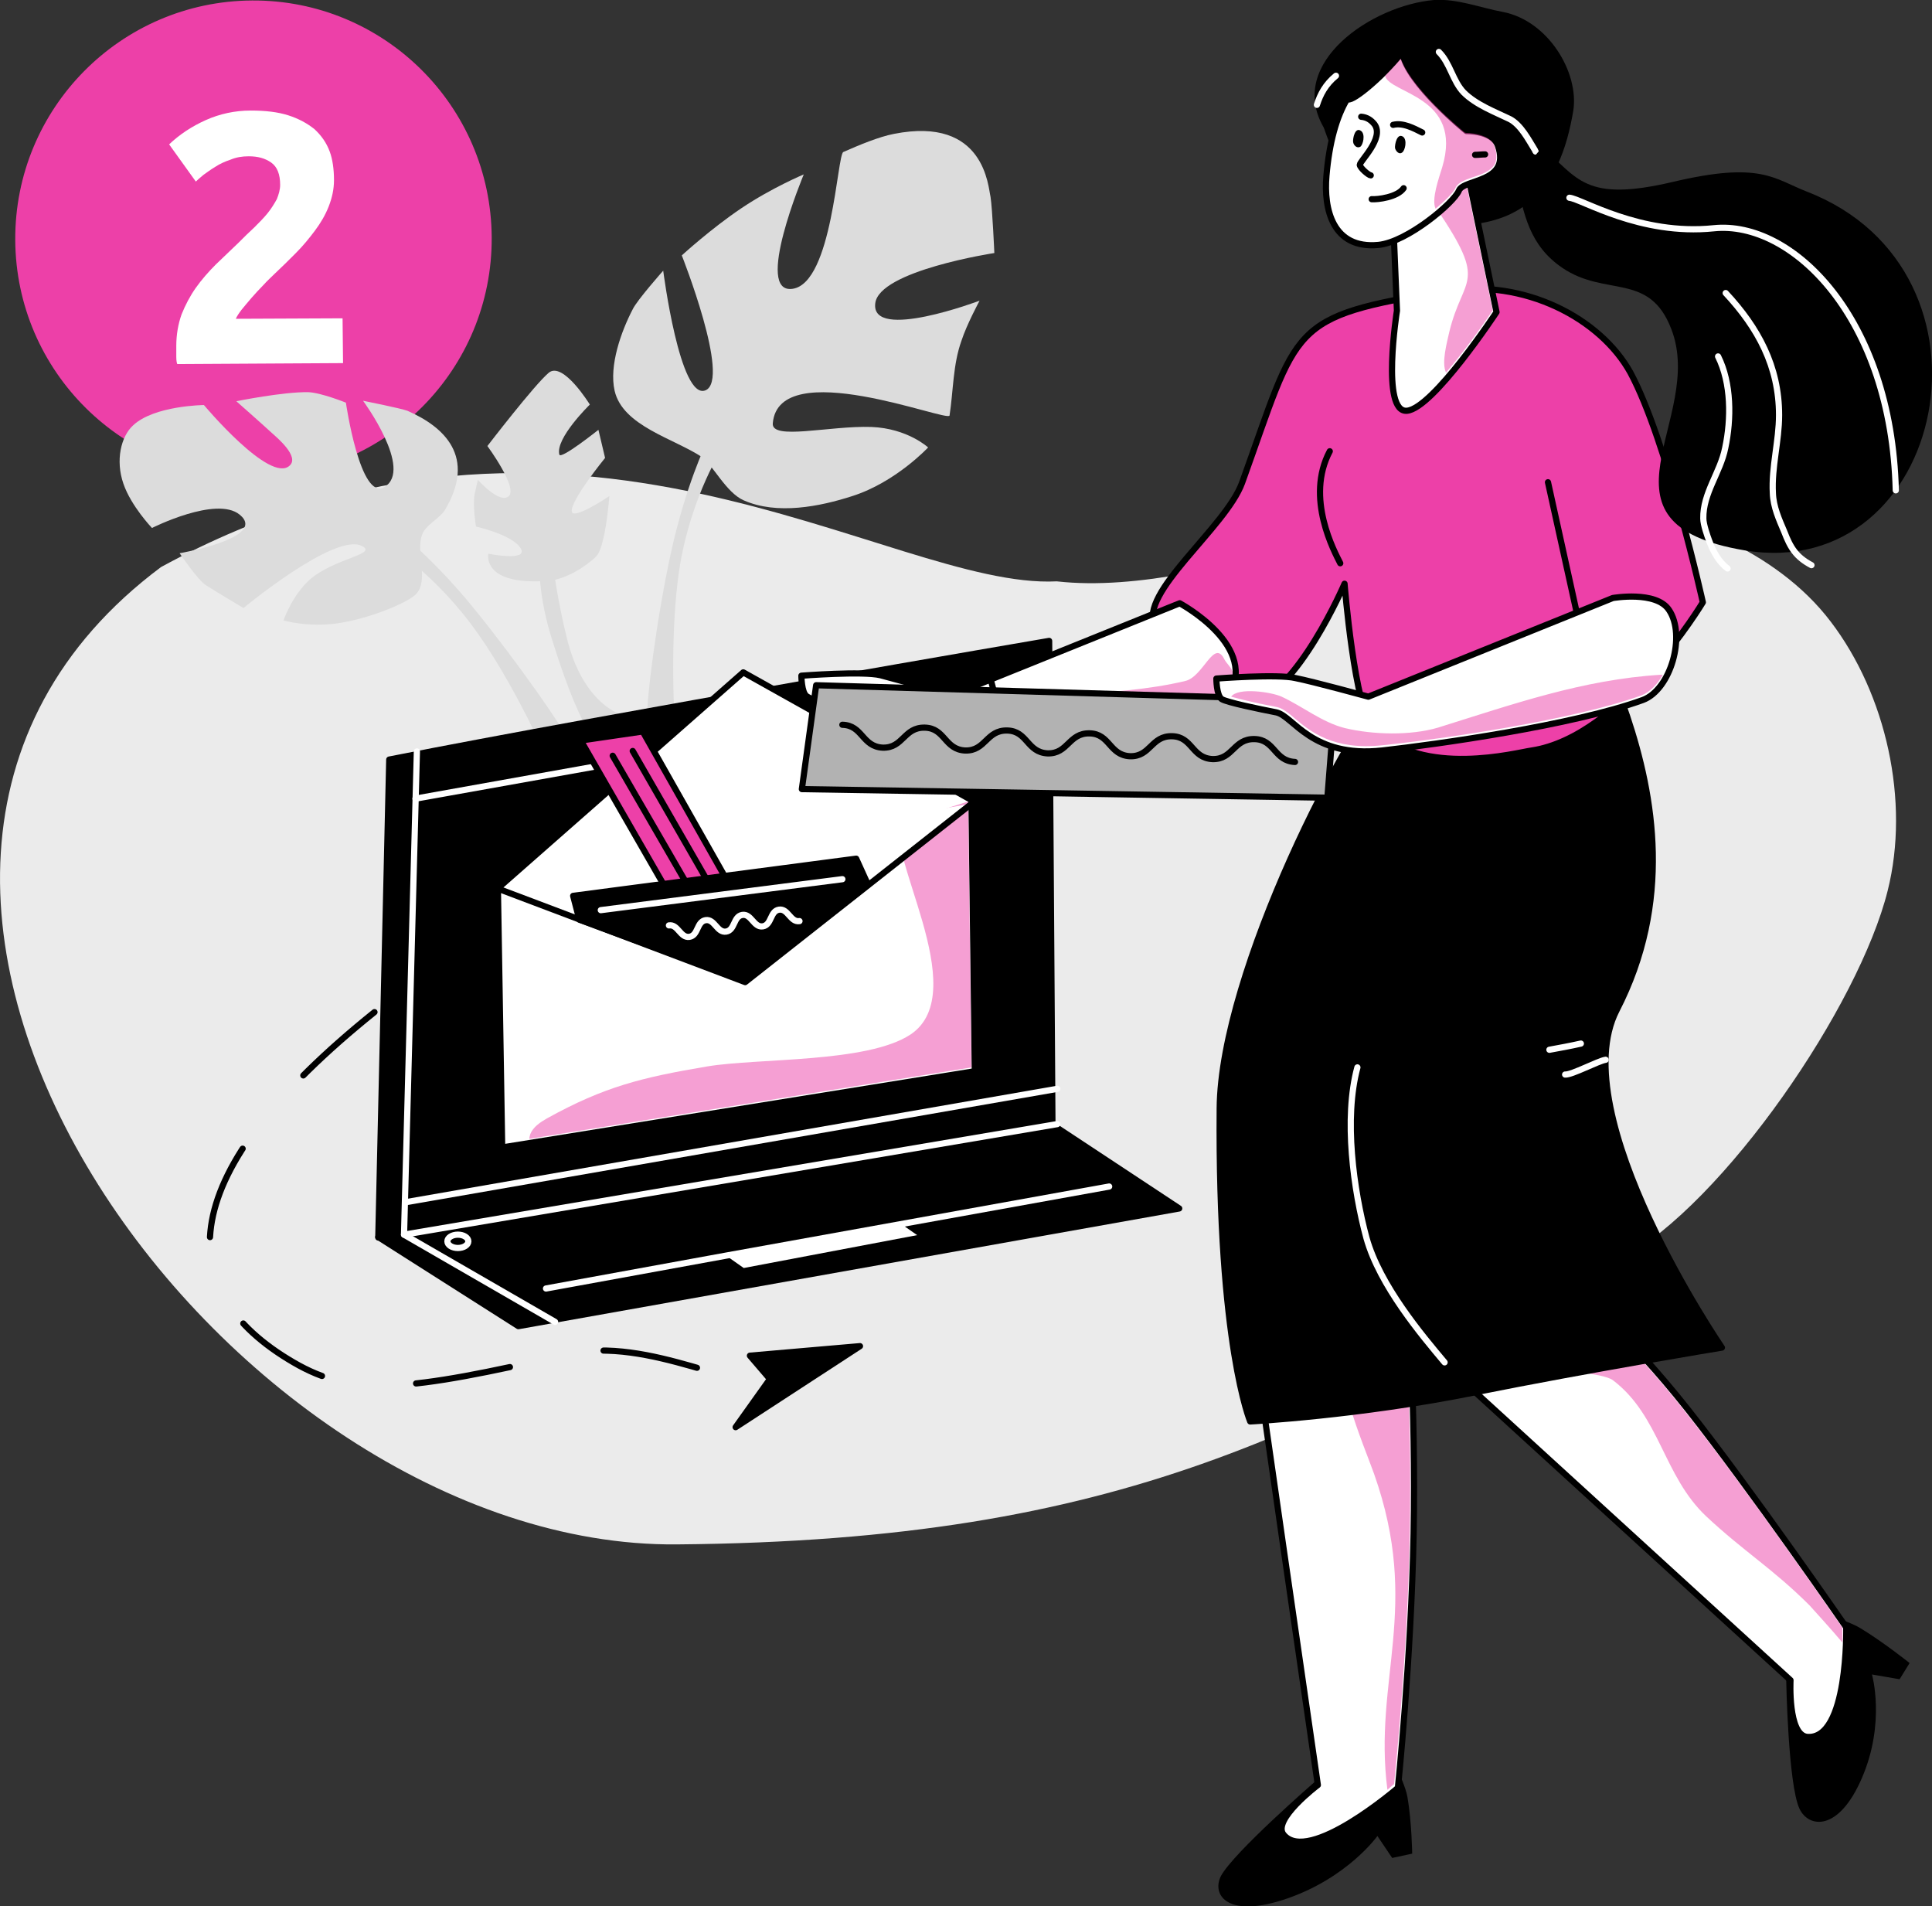 <?xml version="1.0" encoding="utf-8"?>
<!-- Generator: Adobe Illustrator 24.1.3, SVG Export Plug-In . SVG Version: 6.00 Build 0)  -->
<svg version="1.1" id="Слой_1" xmlns="http://www.w3.org/2000/svg" xmlns:xlink="http://www.w3.org/1999/xlink" x="0px" y="0px"
	 viewBox="0 0 405.5 400" style="enable-background:new 0 0 405.5 400;" xml:space="preserve">
<rect x="0" y="0" width="405.5" height="400" fill="#333333" stroke="none"/>
<style type="text/css">
	.st0{fill-rule:evenodd;clip-rule:evenodd;fill:#EBEBEB;}
	.st1{fill-rule:evenodd;clip-rule:evenodd;fill:#ED40A8;}
	.st2{enable-background:new    ;}
	.st3{fill:#FFFFFF;}
	.st4{fill-rule:evenodd;clip-rule:evenodd;fill:#DCDCDC;}
	.st5{fill-rule:evenodd;clip-rule:evenodd;stroke:#000000;stroke-width:1.3;stroke-linecap:round;stroke-linejoin:round;}
	.st6{fill:none;stroke:#FFFFFF;stroke-width:1.3;stroke-linecap:round;stroke-linejoin:round;}
	
		.st7{fill-rule:evenodd;clip-rule:evenodd;fill:#FFFFFF;stroke:#000000;stroke-width:1.3;stroke-linecap:round;stroke-linejoin:round;}
	.st8{opacity:0.5;fill-rule:evenodd;clip-rule:evenodd;fill:#ED40A8;}
	
		.st9{fill-rule:evenodd;clip-rule:evenodd;fill:#ED40A8;stroke:#000000;stroke-width:1.3;stroke-linecap:round;stroke-linejoin:round;}
	.st10{fill:none;stroke:#000000;stroke-width:1.3;stroke-linecap:round;stroke-linejoin:round;}
	.st11{fill-rule:evenodd;clip-rule:evenodd;}
	.st12{fill-rule:evenodd;clip-rule:evenodd;fill:#F0F0F0;}
	
		.st13{fill-rule:evenodd;clip-rule:evenodd;fill:#B2B2B2;stroke:#000000;stroke-width:1.3;stroke-linecap:round;stroke-linejoin:round;}
	.st14{fill:none;stroke:#000000;stroke-width:1.3;stroke-linecap:round;stroke-linejoin:round;stroke-dasharray:20;}
</style>
<path class="st0" d="M221.8,122c-35.2,1.8-101.9-49.9-188-3C-54.5,184.9,47.5,325,142.1,324.1c94.6-0.8,133.1-24.3,198.1-59.8
	c21.8-11.9,50-53.3,56-77.4c4.7-18.7-0.3-41.2-12-56.5c-11.5-15.1-32-22.8-50.8-25.6C303.9,100.3,255.5,125.8,221.8,122z"/>
<g>
	<ellipse transform="matrix(1 -5.466263e-03 5.466263e-03 1 -0.273 0.292)" class="st1" cx="53.2" cy="50.1" rx="50" ry="50"/>
	<g class="st2">
		<path class="st3" d="M70.1,37.8c0,1.9-0.4,3.7-1.1,5.5c-0.7,1.8-1.7,3.5-2.9,5.1c-1.2,1.6-2.5,3.2-4,4.7c-1.5,1.5-3,3-4.4,4.3
			c-0.7,0.7-1.6,1.5-2.4,2.4c-0.9,0.9-1.7,1.8-2.5,2.7c-0.8,0.9-1.5,1.8-2.1,2.5c-0.6,0.8-1,1.4-1.2,1.9l22.4-0.1l0.1,9.4l-34.8,0.2
			C37,75.9,37,75.2,37,74.4c0-0.9,0-1.5,0-1.8c0-2.4,0.4-4.6,1.1-6.6c0.8-2,1.8-3.9,3-5.6c1.2-1.7,2.7-3.4,4.2-4.9
			c1.6-1.5,3.1-3,4.7-4.5c1.2-1.2,2.3-2.3,3.4-3.3c1-1,2-2,2.8-3c0.8-1,1.4-2,1.9-2.9c0.4-1,0.7-2,0.7-3c0-2.2-0.6-3.8-1.9-4.7
			c-1.3-0.9-2.8-1.3-4.7-1.3c-1.4,0-2.6,0.2-3.8,0.7c-1.2,0.4-2.3,0.9-3.2,1.5c-1,0.6-1.8,1.2-2.5,1.7c-0.7,0.6-1.2,1-1.6,1.4
			l-5.6-7.8c2.2-2.1,4.8-3.8,7.7-5.1c2.9-1.3,6.1-2,9.4-2c3.1,0,5.7,0.3,7.9,1c2.2,0.7,4,1.7,5.5,2.9c1.4,1.3,2.5,2.8,3.2,4.7
			C69.8,33.4,70.1,35.5,70.1,37.8z"/>
	</g>
</g>
<g>
	<g>
		<path class="st4" d="M187.6,28.1c-3.1,0.6-7.2,2.3-10.6,3.8c-1.3,0.6-2.3,27.4-10.6,28.7c-8.3,1.3,2.3-24,2.3-24
			s-6.7,2.8-13.1,7.1c-6.4,4.3-12.5,9.9-12.5,9.9s10.3,26,5,28.3c-5.4,2.3-8.9-25.1-8.9-25.1s-5.5,6.2-6.4,8.1
			c-2.4,4.6-5,11.8-3.8,17.1c1.7,7.4,12.4,10,18.3,13.9c2.2,1.5,5.1,7.5,8.8,9.1c7,3.1,16,1.3,22.8-0.9c9.1-2.9,15.9-10.2,15.9-10.2
			s-4.3-4-11.9-4.3c-8.8-0.3-21.1,2.9-20.7-0.8c1.3-14.4,36.8-0.1,37.1-1.6c0.8-5.2,0.7-10.7,2.5-15.7c1.1-3.4,3.8-8.4,3.8-8.4
			s-22.8,8.6-21.9,0.6c0.7-6.9,25-10.6,25-10.6s-0.4-9.2-0.8-11.8C207.4,39.4,206.8,24.3,187.6,28.1z"/>
		<path class="st4" d="M148.2,93.1c0,0-4.3,8.8-7.4,23s-5.2,31.6-4.9,33.9s5.8,3.4,5.8,3.4s-1.4-19.8,1-34.7c2.5-14.9,9-24.8,9-24.8
			L148.2,93.1z"/>
		<path class="st4" d="M82.3,110.5c0,0,7.9,5.8,17.1,17.1s19.2,25.7,19.9,27.8c0.7,2.2-3.6,5.8-3.6,5.8s-7.8-18.3-16.9-30.3
			c-9.1-12.1-19.3-17.9-19.3-17.9L82.3,110.5z"/>
		<path class="st4" d="M42.8,85c0,0-10.5,0.1-14.9,4.3c-2.5,2.3-3.7,7.3-2,12.2c1.6,4.7,6,9.3,6,9.3s13.5-6.8,18.4-2.8
			c6,4.9-12.6,8.1-12.6,8.1s3.7,5.5,5.5,6.7c1.7,1.1,7.9,4.8,7.9,4.8s19.3-16,24.9-13c3.1,1.6-4.5,2.4-9.8,6.1
			c-4.5,3.1-6.7,9.5-6.7,9.5s5.1,1.5,11.4,0.6c6.8-1,14.8-4.4,16.4-6.1c2.8-2.9-0.1-8.8,1.3-12.5c0.7-2,3.7-3.4,4.8-5.2
			c6.6-11.1-0.1-17.4-7.9-20.8c-1.3-0.5-9.3-2.1-9.3-2.1s10.6,14.4,4.5,18.1c-5.1,3.1-8.1-17.7-8.1-17.7s-5.2-2.1-7.9-2.2
			c-5.2-0.1-15.1,1.9-15.1,1.9s5,4.4,7.5,6.7c1,0.9,5.8,4.9,3.7,6.8C56.7,101.6,42.8,85,42.8,85z"/>
		<path class="st4" d="M115.2,78.2c-3,2.5-12.9,15.4-12.9,15.4s6.4,8.7,4.5,10.5s-6.5-3.4-6.5-3.4s-0.5,2.1-0.7,3.1
			c-0.4,2.4,0.3,6.7,0.3,6.7s7.7,1.7,9.4,4.6c1.6,2.8-6.8,1.1-6.8,1.1s-1.5,6.7,12.4,5.7c3.5-0.2,7.7-2.7,10.2-5.1
			c2-1.9,2.8-12.7,2.8-12.7s-7.7,5.2-7.9,3.2c-0.2-2.4,7-11.2,7-11.2l-1.4-5.9c0,0-7.9,6.3-8.2,5.2c-0.9-3.4,6.4-10.5,6.4-10.5
			S118.2,75.8,115.2,78.2z"/>
		<path class="st4" d="M115.2,108.6c0,0-4.8,8,0.6,25.4c5.4,17.4,8.5,20.4,8.5,20.4l6.2-4.4c0,0-8.2-2.1-11.6-16.4
			C115.4,119.3,115.2,108.6,115.2,108.6z"/>
	</g>
</g>
<path class="st5" d="M81.7,159.4c46.1-9.1,138.5-24.9,138.5-24.9l0.7,102.7L79.4,259.7L81.7,159.4z"/>
<line class="st6" x1="220.3" y1="143.8" x2="87.2" y2="167.6"/>
<line class="st6" x1="221.9" y1="228.5" x2="85.1" y2="252.3"/>
<g>
	<path class="st7" d="M104.5,186.4l0.9,54.4l99.2-16l-0.7-56.9L156,141.1L104.5,186.4z"/>
	<path class="st8" d="M203.9,224l-92.8,15c0-0.3,0.1-0.7,0.2-1c0.6-1.5,2.1-2.5,3.5-3.3c12.1-6.7,20-8.6,33.6-10.9
		c10.8-1.8,33.6-0.7,42.7-6.7c13.5-9-6.3-39.4-1.5-44.2c0.7-0.7,13.6-4.7,13.6-4.7L203.9,224z"/>
	<path class="st7" d="M104.8,186.6l51.6,19.5l47.6-37.5"/>
	<g>
		<path class="st9" d="M156.4,191.5l-21.5-38l-13,1.9l24.9,43.3L156.4,191.5z"/>
		<path class="st10" d="M153.5,193.6l-20.7-36"/>
		<path class="st10" d="M150.3,196.1l-21.7-37.5"/>
	</g>
	<path class="st5" d="M121.6,193l-1.3-5l59.4-7.8l2.5,5.5l-25.8,20.1L121.6,193z"/>
	<line class="st6" x1="126.1" y1="191" x2="176.8" y2="184.5"/>
	<g>
		<path class="st6" d="M140.4,194.2c1.9-0.3,2.4,2.7,4.3,2.4s1.5-3.2,3.4-3.5c1.9-0.3,2.4,2.7,4.3,2.4c1.9-0.3,1.5-3.2,3.4-3.5
			c1.9-0.3,2.4,2.7,4.3,2.4c1.9-0.3,1.5-3.2,3.4-3.5c1.9-0.3,2.4,2.7,4.3,2.4"/>
	</g>
</g>
<path class="st11" d="M277.8,26.7c0.6,1,4.7,19.2,25,20.5c7,0.4,12.2-0.9,16.1-3.3c7.4-4.6,10-13,11.3-20.6
	c1.3-8.1-5.3-19-14.8-20.8c-4.8-0.9-9.5-2.8-14.4-2.5C288,1.1,270,13.2,277.8,26.7z"/>
<path class="st11" d="M289.1,385.3l3.1,4.6l4.2-0.9c0,0-0.1-6.7-1-11.9c-0.4-2.2-1.9-5.2-1.9-5.5c-5.2,3.7-17.4,2.2-17.4,2.2
	s-17.4,15.1-19.9,20c-1.9,4,1.6,8.9,14,4.6C282.9,394,289.1,385.3,289.1,385.3z"/>
<path class="st11" d="M392.9,351.4l5.8,1l2.1-3.4c0,0-5.5-4.4-10.3-7.3c-2.1-1.3-5.5-2.2-5.6-2.4c-0.4,6.1-10,13.3-10,13.3
	s0.4,22,2.8,27c1.9,4,8.2,4.9,13.1-6.5C395.8,361.5,392.9,351.4,392.9,351.4z"/>
<path class="st7" d="M263.8,269l-0.2,15.5l5.8,40.4l7.2,49.7c0,0-9.7,7.3-7.2,10.4c5.2,6.4,24-9.8,24-9.8s2.8-27,3.3-53.4
	c0.5-26.4-1.3-52.2-1.3-52.2L263.8,269z"/>
<path class="st8" d="M295.9,321.4c-0.4,24.5-3,49.9-3.3,53c-0.3,0.2-0.7,0.6-1.4,1.2c-3-23.2,7.1-38.3-2.8-66.3
	c-2-5.7-10.1-24.1-5.2-27.7c3.6-2.7,9.6,4.8,12.3,6C295.9,297.1,296.1,309.2,295.9,321.4z"/>
<g>
	<path class="st7" d="M305.3,288.2l70.5,64.4c0,0-0.6,11.5,3.5,11.9c8.7,0.7,8.2-23,8.2-23s-20.1-29.1-33.3-45.8
		c-13.3-16.7-19.9-20.9-19.9-20.9L305.3,288.2z"/>
	<path class="st8" d="M386.7,344.7c-1.9-2.3-6.9-7.8-6.9-7.8c-7.7-7.7-13.8-11.3-21.7-18.7c-9-8.5-9.7-21-19.5-28.5
		c-2.3-1.8-12.5-1.7-14.4-3.9c-1.2-1.3-2.1-2.9-2.6-4.5l12.5-5.8c1.5,1.1,8,6.2,19.4,20.5c12.6,15.8,31.4,43,33.2,45.6
		C386.7,342.1,386.7,343.2,386.7,344.7z"/>
</g>
<path class="st5" d="M293.3,141.8c-10.3,9.9-37.1,62.3-37.3,90.8c-0.4,49.7,6.4,65.7,6.4,65.7s22.8-1.2,47.1-6.1
	c24.4-4.9,51.9-9.4,51.9-9.4s-33.4-48.8-22.1-70.8c11.7-22.7,7.8-44.9,2.2-61.7C330.7,117.2,293.3,141.8,293.3,141.8z"/>
<path class="st9" d="M303.4,61.1c-33.2,5.4-30.7,7-42.7,40.2c-3.4,9.4-21.9,23.2-18.3,30.1c0,0,10,18.6,19.9,16.4
	c10-2.2,19.9-25.3,19.9-25.3s2.1,26.5,6.1,30.5c10.4,10.3,30.1,4.9,33.2,4.5c19-2.9,35.9-31.1,35.9-31.1s-7.5-33.9-15.2-48.2
	C335.9,66.8,319.9,58.4,303.4,61.1z"/>
<path class="st10" d="M279.1,94.7c-5.2,9.8,1,21.1,2.2,23.5"/>
<path class="st7" d="M307.3,32.8l6.8,32.7c0,0-13.3,20.2-18.8,20.7c-5.5,0.5-2.1-21-2.1-21l-0.9-21.6L307.3,32.8z"/>
<path class="st8" d="M313.3,65.1c-2.7,4.1-6.4,9.1-9.8,13.1c-1-2.1,0.2-6.3,0.7-8.6c2.9-11.9,8.2-9.7-2.6-25.7l5.6-8L313.3,65.1z"/>
<path class="st7" d="M282.8,20.7c-2.3,3.8-3.8,9.2-4.4,16.2s1.3,15.4,10.9,14.5c6.1-0.6,15.9-8.9,16.9-11.4c1-2.5,10.9-1.6,8.2-9.4
	c-1.1-3.2-6.6-3.1-6.6-3.1s-12.5-10.1-13.5-16.5C289.8,16.6,283.2,21.9,282.8,20.7z"/>
<path class="st8" d="M313.8,34.3c-0.8,1.6-2.8,2.3-4.7,2.9c-1.7,0.6-3.1,1.1-3.6,2.2c-0.3,0.8-1.9,2.5-4.2,4.4
	c-0.9-2,0.7-6.4,1.4-8.7c4.5-15-11.1-15.4-12-19.2c1.2-1.2,2.3-2.4,3.3-3.6c2.4,6.5,12.8,15,13.3,15.4c0.1,0.1,0.3,0.2,0.5,0.2h0
	c1.4,0,5,0.5,5.8,2.6C314.2,32.1,314.2,33.3,313.8,34.3z"/>
<path class="st10" d="M285.7,24.5c1.2,0.1,2.1,0.7,2.8,1.6c2.1,2.9-3.1,7.7-3.1,8.5c0.1,0.7,1.9,2.2,2.3,2.2"/>
<path class="st10" d="M292.4,26.2c2.1-0.5,4.3,0.7,6.1,1.6"/>
<path class="st10" d="M309.6,32.5c0.7,0,1.4-0.1,2.1-0.1"/>
<path class="st11" d="M292.8,31.1c-0.1-0.7,0.4-3.3,1.7-2.4c0.9,0.7,0.4,2.9-0.2,3.3C293.7,32.5,293,31.8,292.8,31.1z"/>
<path class="st11" d="M284,29.8c-0.1-0.7,0.4-3.3,1.7-2.3c0.9,0.7,0.4,2.9-0.2,3.3C284.8,31.2,284.1,30.5,284,29.8z"/>
<path class="st10" d="M287.9,41.8c1.2,0.1,5.4-0.4,6.7-2.3"/>
<path class="st6" d="M276.4,22c0.7-2.2,1.8-4.3,4-6.1"/>
<path class="st6" d="M302,10.9c2.4,2.4,2.9,6.1,5.2,8.5c2.6,2.6,6.6,4.1,9.7,5.6c2.3,1.2,3.9,4.3,5.2,6.4c0.1,0.1,0.1,0.3,0.2,0.4"
	/>
<path class="st10" d="M324.9,101.2l8.8,39.9"/>
<path class="st12" d="M229.7,219.3c-0.5,1-1,2-1.5,3"/>
<path class="st7" d="M200,145.8l47.6-19.2c0,0,17.2,9.2,10,19.8c-14.6,5.3-35.1,9.5-53.7,10.8c-18.6,1.3-17.1-4.9-20.7-5.7
	c-3.6-0.7-12.8-4.6-13.9-5.4c-1.1-0.8-1.1-4.3-1.1-4.3s12.9-1,16.6-0.1C188.4,142.7,200,145.8,200,145.8z"/>
<path class="st8" d="M257.2,146.2c-11.2,4-25.5,7.3-39.6,9.3c-6.1-1.4-12.1-3.6-17.9-6.4c15.3-4.1,33.7-2.5,49.1-6.2
	c3.8-0.9,6-9,8.2-4.5c0.5,0.9,1.3,1.5,1.7,2.5C258.8,142.6,258.3,144.4,257.2,146.2z"/>
<path class="st10" d="M199.9,145.6c0.7-2.8,2.7-10.3,6.7-5.3c0.4,0.4,0.7,0.9,1,1.4c1.6,4.4,1.9,9.1,1.2,13.6
	c-0.7,4.1-3.3,7-6.5,3.1"/>
<path class="st11" d="M318.2,37.3c1.6,7.7,2.8,14.2,9.7,18.9c9.1,6.2,18.3,0.8,22.9,12.9c7.3,18.9-18.6,40.7,15.4,46.4
	c42.2,7,56.2-58.6,13-75.3c-6.9-2.7-9.7-6.4-28.2-2c-18.4,4.3-19.8-0.8-27.3-7.3"/>
<path class="st6" d="M362.6,119.3c-1.9-1.4-3.1-3.7-3.9-5.9c-0.3-0.8-1.2-3.3-1.2-4.6c-0.1-5.3,3.6-9.7,4.6-14.8
	c1.3-6.1,1.3-13.6-1.5-19.2"/>
<path class="st6" d="M362.2,61.5c6.8,7.3,11.2,15.4,11.2,25.6c0,5.5-1.6,10.9-1.3,16.4c0.1,2.9,1.3,5.5,2.4,8.1
	c1.3,3.4,2.5,5.3,5.7,7"/>
<path class="st6" d="M329.4,41.5c2.5,0.2,14.8,8,30.3,6.4c16.4-1.7,37.3,18.7,38.2,55"/>
<path class="st6" d="M325.2,220.3c2.2-0.4,4.4-0.8,6.6-1.3"/>
<path class="st6" d="M328.5,225.5c1.4,0.1,7-2.9,8.5-3.1"/>
<path class="st6" d="M284.9,224c-2.9,10.7-0.8,25.8,1.9,35.8c2.8,10,11.7,20.5,16.4,26.1"/>
<path class="st13" d="M168.3,165.6l3-21.8l108.9,3.2l-1.6,20.4L168.3,165.6z"/>
<path class="st7" d="M287.2,146.2l51.3-20.7c0,0,9.1-1.6,11.8,2.5c3.6,5.3,0.4,16.7-5.5,18.9c-14.6,5.3-43.1,9.3-54.7,10.6
	c-14.8,1.6-18.6-7.2-22.2-8c-3.6-0.7-10.4-2.1-11.5-2.8c-1.1-0.8-1.1-4.3-1.1-4.3s12.9-1,16.6-0.1
	C275.5,143,287.2,146.2,287.2,146.2z"/>
<path class="st8" d="M349,141.6c-1.2,2.1-2.7,3.6-4.4,4.3c-14.3,5.2-41.9,9.2-54.5,10.5c-10.2,1.1-15.1-2.9-18.3-5.6
	c-1.4-1.2-2.5-2.1-3.7-2.4c-0.6-0.1-1.3-0.3-2-0.4c-2.1-0.4-5.6-1.2-7.7-1.8c1.4-2,8.4-1,10.6,0c4.5,2.1,8.5,5.4,13.3,6.6
	c5.9,1.4,13.7,1.6,19.5-0.1c15.7-4.9,30.4-10.1,46.8-11.1C348.8,141.6,348.9,141.6,349,141.6z"/>
<g>
	<path class="st10" d="M176.8,152.1c4.3,0.1,4.1,4.6,8.5,4.8c4.3,0.1,4.4-4.3,8.8-4.2c4.3,0.1,4.1,4.6,8.5,4.8
		c4.3,0.1,4.4-4.3,8.8-4.2c4.3,0.1,4.1,4.6,8.5,4.8c4.3,0.1,4.4-4.3,8.8-4.2c4.3,0.1,4.1,4.6,8.5,4.8c4.3,0.1,4.4-4.3,8.8-4.2
		c4.3,0.1,4.1,4.6,8.5,4.8c4.3,0.1,4.4-4.3,8.8-4.2c4.3,0.1,4.1,4.6,8.5,4.8"/>
</g>
<polygon class="st5" points="79.4,259.6 108.8,278.3 247.5,253.6 221,236.1 "/>
<line class="st6" x1="84.8" y1="259.1" x2="221.9" y2="235.9"/>
<polyline class="st6" points="114.6,270.4 152.4,263.5 232.8,249 "/>
<polygon class="st3" points="189.2,256.9 192.5,259.2 156.1,266.1 152.4,263.5 "/>
<ellipse class="st6" cx="96.1" cy="260.5" rx="2.2" ry="1.4"/>
<polyline class="st6" points="87.5,157.7 84.8,259.1 116.5,277.4 "/>
<g>
	<path class="st14" d="M78.6,212.4c-42.2,33.9-43.1,58.3-17,73.5c12.5,7.3,23.6,6.1,57.5-1.7c17.2-4,37.6,8.9,43.4,5.2"/>
	<path class="st5" d="M154.4,299.5l7.2-10.1l-4.2-4.9l23.1-2L154.4,299.5z"/>
</g>
</svg>

